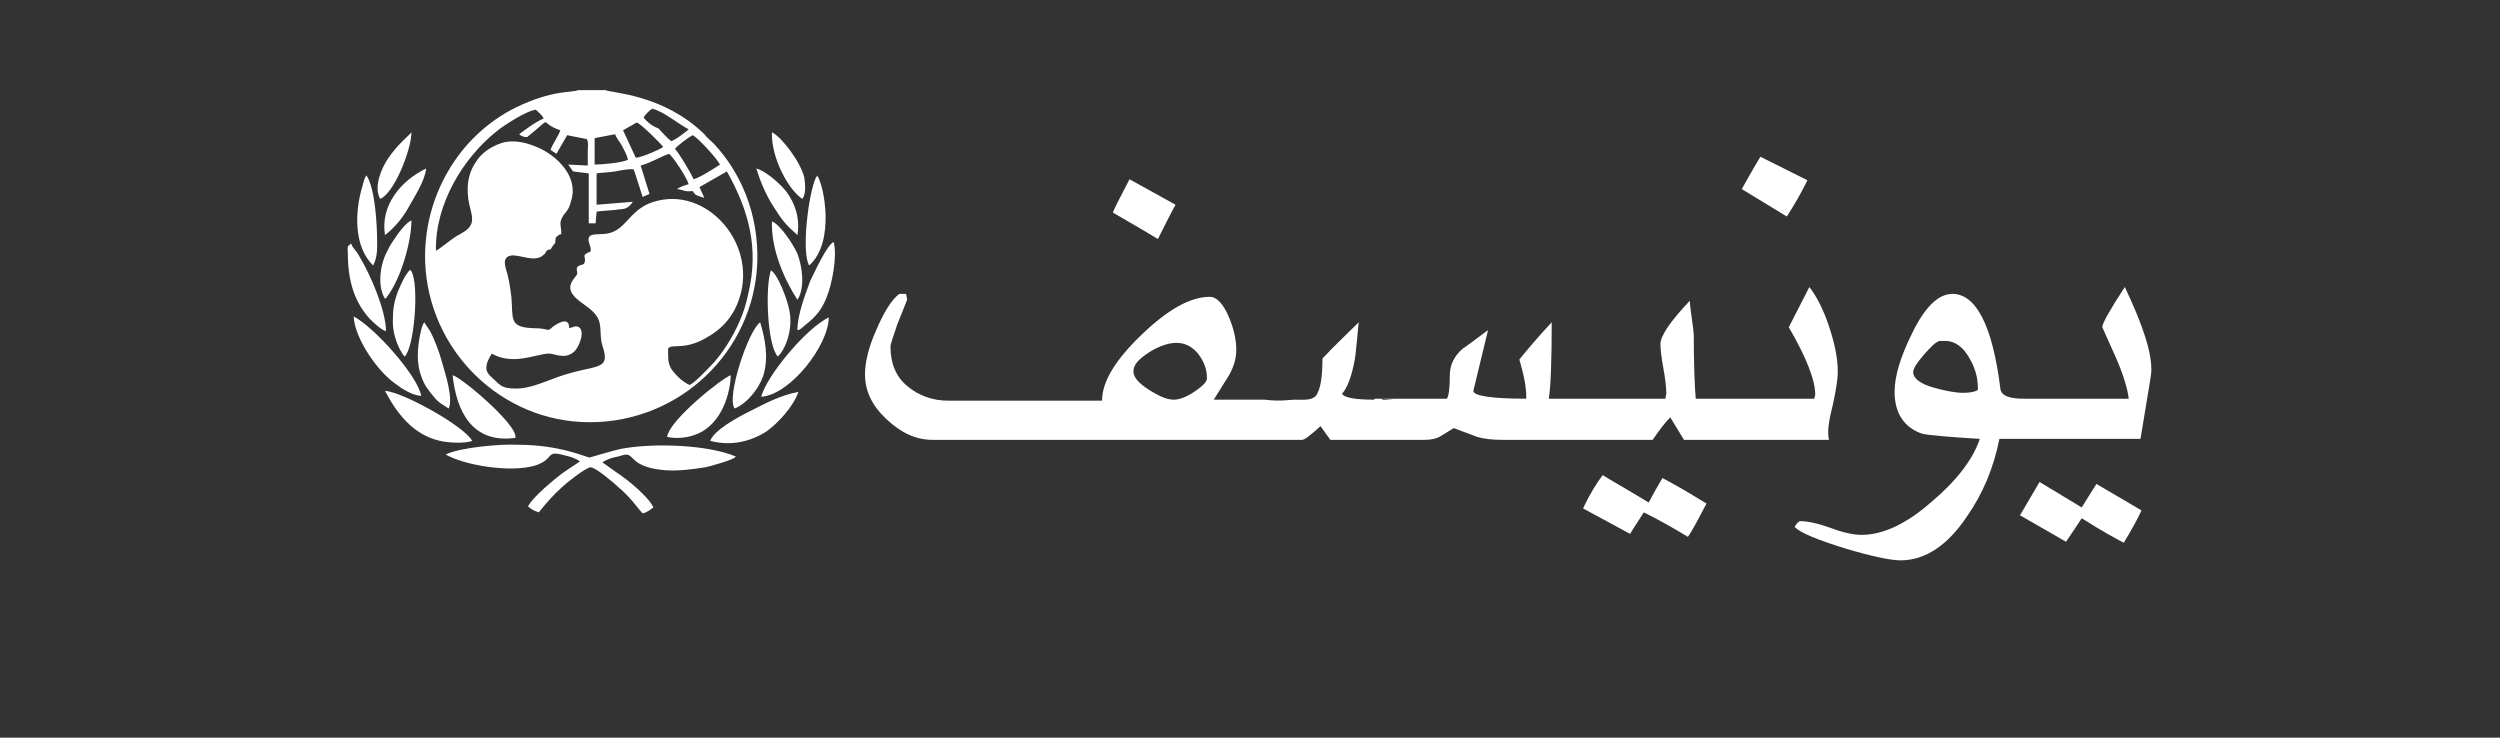<?xml version="1.0" encoding="utf-8"?>
<!-- Generator: Adobe Illustrator 23.1.0, SVG Export Plug-In . SVG Version: 6.00 Build 0)  -->
<svg version="1.1" id="Layer_1" xmlns="http://www.w3.org/2000/svg" xmlns:xlink="http://www.w3.org/1999/xlink" x="0px" y="0px"
	 viewBox="0 0 255.2 75.3" style="enable-background:new 0 0 255.2 75.3;" xml:space="preserve">
<rect x="0" y="0" width="255.2" height="75.3" fill="#333333" stroke="none"/>
<style type="text/css">
	.st0{fill:#FFFFFF;}
</style>
<g>
	<g>
		<g>
			<path class="st0" d="M61.8,9.2H59c-0.6,0.3-2.5-0.1-6.4,1.8c-5.8,2.9-9.4,9.1-9.2,15.7c0.3,9,7.7,16.4,16.8,16.4
				c9.2,0,16.7-7.2,17.1-16.2c0.2-5.2-1.8-9.4-4.4-12.2c-0.4-0.4-0.7-0.6-1-1C67.7,9.6,62.4,9.5,61.8,9.2 M53,13.7
				c0.2,0.2,0.5,0.3,0.8,0.3c2.9-2.3,1-1.5,3.4-0.7c-0.2,0.6-0.8,1.4-1,2l0.6,0.4l1.1-1.9l2,0.4c0.2,0.3,0.1,0.9,0.1,1.3
				c0,0.5,0,1,0,1.4l-2-0.1l0.5,0.7l1.6,0.2l0,5.1l0.7,0l0.1-1.2c0.7-0.1,1.4-0.1,2.1-0.2c0.5-0.1,1,0.1,1.6-0.8l-3.7,0.3l0-3.2
				c0.7-0.1,1.3-0.1,1.9-0.2c0.5-0.1,1.5-0.3,1.9-0.2l0.9,2.8l0.7-0.3l-0.9-2.9c1.1-0.3,2-0.9,2.9-1.2c0.4,0.3,1.8,2.4,2,3.1
				c-0.4,0.1-0.9,0.3-1.2,0.5c0.8,0.1,0.7,0.3,1.6,0.2c0.3,0.4,0.2,0.4,1.2,0.7l-0.5-1.1l2.8-1.6c2.2,3.9,3.3,7.8,2.2,12.4
				c-0.2,1-0.5,2-0.9,2.9c-0.7,1.6-1.8,3.4-3,4.6c-0.4,0.4-1.5,1.6-2.1,1.9c-0.7-0.3-1.3-0.9-1.7-1.4c-0.4-0.5-0.5-1-0.5-1.7
				c0-0.1,0-0.3,0-0.4l0-0.2c0.3-0.6,1.7,0.3,4.2-1.3c1-0.6,1.9-1.4,2.6-2.7c3-5.9-2.4-12.5-7.9-11.1c-2.6,0.6-3,2.6-4.6,3.2
				c-1.2,0.5-2.9-0.3-2.3,1.3c0.3,0.9-0.1,0.7-0.2,0.8c-0.6,0.3-0.2,0.4-0.3,0.9c-0.1,0.5-0.5,0.2-0.8,0.6c-0.1,0.4,0.1,0.4,0,0.7
				c-0.1,0.3-1.2,1.1-0.4,2.1c0.5,0.7,1.5,1.1,2.2,1.9c0.9,1,0.4,2,0.8,3.3c0.9,2.7-0.7,1.8-4.6,3.2c-1.7,0.6-3.2,1.4-5.1,1.1
				c-0.6-0.1-0.9-0.4-1.3-0.8c-0.8-0.7-1.3-1.1-0.3-2.7c2.1,1.2,4.4,0.1,5.7,0c0.6-0.1,1.7,0.7,2.7-0.2c0.4-0.3,1.2-2,0.5-2.5
				c-0.4-0.2-0.5,0-1,0.1l0-0.1c0,0,0-0.2-0.1-0.4l-0.1-0.1c-0.3-0.3-1.1,0.2-1.4,0.4c-0.8,0.7-0.2,0.2-2.1,0.2
				c-2.5-0.1-2-1-2.2-3.2c-0.1-0.8-0.2-1.5-0.4-2.3c-0.2-0.7-0.6-1.7,0.3-1.9c0.9-0.2,2.5,0.8,3.4-0.1c0.2-0.1,0.2-0.3,0.3-0.4
				c0.6-0.4,0.1,0.3,0.7-0.6c0.3-0.4,0.1,0.2,0.2-0.5c0.1-0.4-0.1-0.1,0.2-0.4c0.1-0.1,0.3-0.2,0.4-0.2c0-0.9-0.3-1.1,0.2-1.9
				c0.4-0.5,0.6-0.7,0.8-1.5c0.8-2.5-1.5-4.6-3.3-5.4c-1.1-0.5-2.5-0.9-3.8-0.5c-1.2,0.4-2.1,1.1-2.6,1.9c-0.7,1-1,2.2-0.8,3.8
				c0.2,1.5,1,2.5-0.5,3.4c-0.3,0.2-0.5,0.3-0.7,0.4c-0.5,0.3-1.7,1.3-2.1,1.5c-0.1-4.8,2.8-9.5,6.2-12.2c0.6-0.5,3-2.1,4-2.2
				c0.3,0.3,0.6,0.5,0.8,0.9C54.7,12.4,53.4,13.4,53,13.7 M65.7,12c0.1-0.2,0.5-0.7,0.9-0.9c1.2,0.3,2.7,1.6,3.7,2.1
				c-0.2,0.2-1.5,1.2-1.8,1.2c-0.4-0.3-0.9-0.9-1.3-1.3C66.6,12.9,66,12.4,65.7,12 M63.6,13.3l1.4-0.8c0.5,0.2,2.4,2.1,2.7,2.5
				c-0.4,0.3-2.3,1.1-2.8,1.1L63.6,13.3z M68.9,15.2c0.2-0.3,1.4-1.2,1.8-1.4c0.5,0.2,2.5,2.4,2.8,3c-0.6,0.4-2,1.3-2.7,1.5
				C70.5,17.6,69.3,15.6,68.9,15.2 M60.7,16.8l0-2.7l2.1-0.4c0.1,0.4,0.5,0.8,0.7,1.2c0.2,0.4,0.5,0.9,0.6,1.4
				C63.6,16.6,61.5,16.8,60.7,16.8"/>
		</g>
	</g>
	<g>
		<g>
			<path class="st0" d="M45.5,46.4c1.9,1.1,6.7,1.9,9.2,1.1c2-0.7,0.9-1.6,3-1c0.5,0.1,1.1,0.3,1.5,0.6l-1.5,1
				c-1,0.7-3.4,2.7-3.8,3.6c0.4,0.3,0.5,0.4,1.1,0.6c0.8-1,1.5-1.8,2.4-2.6c0.3-0.3,2.4-2,2.9-2c0.5,0,2.5,1.7,2.9,2.1
				c1.2,1,1.9,2.1,2.4,2.6c0.5-0.1,0.8-0.4,1.1-0.6c-0.5-1.1-2.7-2.9-3.8-3.6l-1.4-1c0.4-0.3,1-0.5,1.6-0.6c1-0.3,1-0.3,1.6,0.3
				c0.7,0.7,1.9,1,3.2,1.1c1.4,0.1,2.8-0.1,4.1-0.3c0.1,0,3.1-0.8,3.1-1.1l0,0c-2.8-1.2-8.3-1.4-11.6-0.8c-0.6,0.1-3.3,0.9-3.3,0.9
				c-0.4,0-2.9-1.3-7.4-1.3C51.1,45.3,46.8,45.7,45.5,46.4"/>
		</g>
	</g>
	<g>
		<g>
			<path class="st0" d="M72.5,45c2.2,0.6,4.3,0,5.8-1c1.1-0.8,2.7-2.5,3.2-4c-2,0.4-3.4,1.2-5,2C75.3,42.6,72.9,43.9,72.5,45"/>
		</g>
	</g>
	<g>
		<g>
			<path class="st0" d="M48.2,45c-0.8-1.5-7.1-5-8.9-5.1c1.2,2.3,2.9,4.5,5.6,5.1C45.7,45.2,47.5,45.3,48.2,45"/>
		</g>
	</g>
	<g>
		<g>
			<path class="st0" d="M52.6,44.7c0.4-1.2-5.5-6.2-6.4-6.4C46.6,42,48.2,45.3,52.6,44.7"/>
		</g>
	</g>
	<g>
		<g>
			<path class="st0" d="M68.1,44.6c0.9,0.2,2,0.1,2.8-0.2c2.4-0.8,3.6-3.6,3.7-6.1C73.7,38.6,68.3,42.9,68.1,44.6"/>
		</g>
	</g>
	<g>
		<g>
			<path class="st0" d="M77.7,40.5c3-0.2,6.9-5.3,6.9-8.1C82.3,33.5,78.3,38.3,77.7,40.5"/>
		</g>
	</g>
	<g>
		<g>
			<path class="st0" d="M43,40.4c-0.4-2.1-4.8-7-6.9-8.1c0.1,2.2,2.4,5.6,4.3,6.9C40.9,39.6,42.1,40.4,43,40.4"/>
		</g>
	</g>
	<g>
		<g>
			<path class="st0" d="M75,41.7c1.2-0.5,2.4-1.9,2.9-3.3c0.6-1.9,0.2-3.8-0.3-5.5C76.4,33.7,74.1,40.6,75,41.7"/>
		</g>
	</g>
	<g>
		<g>
			<path class="st0" d="M45.8,41.7c0.5-1.1-0.4-3.7-0.7-4.8c-0.2-0.8-0.8-2.4-1.2-3.1c-0.2-0.3-0.4-0.6-0.6-0.9
				c-0.2,0.3-0.3,0.7-0.4,1.2c-0.3,1.4-0.4,3,0.1,4.3c0.3,0.9,0.7,1.4,1.2,2C44.8,41.2,45.4,41.4,45.8,41.7"/>
		</g>
	</g>
	<g>
		<g>
			<path class="st0" d="M81.4,33.7c0.3,0,0.5-0.3,0.9-0.6c1-0.8,1.6-1.5,2.1-2.8c0.5-1.2,1.1-4.1,0.7-5.6c-0.7,0.3-2,3.2-2.4,4
				C82.2,30.1,81.4,32.1,81.4,33.7"/>
		</g>
	</g>
	<g>
		<g>
			<path class="st0" d="M35.5,25.7c0,2.6,0.5,4.9,2.2,6.8c0.3,0.3,1.2,1.2,1.7,1.3c0-2.1-1.6-5.8-2.7-7.6c-0.2-0.4-0.4-0.6-0.7-1
				c-0.1-0.2-0.2-0.5-0.3-0.2C35.4,25.1,35.5,25.5,35.5,25.7"/>
		</g>
	</g>
	<g>
		<g>
			<path class="st0" d="M40.1,32.9c0,1.3,0.6,2.8,1.2,3.5c1-0.9,1.5-7.3,0.7-8.7l-0.1-0.1l0-0.1c-0.6,0.6-0.9,1.4-1.3,2.3
				C40.2,30.9,40.1,31.6,40.1,32.9"/>
		</g>
	</g>
	<g>
		<g>
			<path class="st0" d="M79.4,36.4c1-1,1.5-3.1,1.2-4.6c-0.2-1.2-1.2-3.8-1.9-4.2C78.1,29.2,78.3,35.2,79.4,36.4"/>
		</g>
	</g>
	<g>
		<g>
			<path class="st0" d="M82.6,27.1c2.7-2.4,1.5-8.3,0.8-9.2c0,0.1,0,0.1-0.1,0.2C82.5,19.8,81.8,25.8,82.6,27.1"/>
		</g>
	</g>
	<g>
		<g>
			<path class="st0" d="M38.1,27.1l0.2-0.5c0.2-0.6,0.2-1.2,0.2-1.8c0-1.8-0.2-5.6-1.1-6.9c-0.2,0.3-0.3,0.7-0.4,1.1
				C36.2,21.6,36.1,25.2,38.1,27.1"/>
		</g>
	</g>
	<g>
		<g>
			<path class="st0" d="M81.4,30.6c0.8-1.2,0.5-3.4,0-4.7c-0.5-1.1-1.8-3-2.6-3.3C78.7,25.5,80.1,28.6,81.4,30.6"/>
		</g>
	</g>
	<g>
		<g>
			<path class="st0" d="M39.3,30.5c0.1-0.1,0.1,0,0.2-0.2c1.4-1.8,2.5-5.6,2.5-7.8c-0.5,0.2-1.1,1-1.4,1.4c-0.4,0.6-0.8,1.1-1.1,1.8
				C38.8,27,38.5,29.2,39.3,30.5"/>
		</g>
	</g>
	<g>
		<g>
			<path class="st0" d="M39.3,24c0.9-0.7,1.8-1.7,2.5-3c0.5-0.9,1.6-2.6,1.7-3.8C41,18.4,38.8,20.9,39.3,24"/>
		</g>
	</g>
	<g>
		<g>
			<path class="st0" d="M81.4,24c0.3-1.8-0.3-3.3-1.1-4.4c-0.6-0.8-2.2-2.2-3.1-2.4c0.4,1.3,1,2.7,1.7,3.8
				C79.9,22.6,80.2,22.9,81.4,24"/>
		</g>
	</g>
	<g>
		<g>
			<path class="st0" d="M81.9,20.3c0.4-0.5,0.3-1.5,0.2-2.2c-0.4-1.6-2.3-4.1-3.3-4.6C78.7,16.1,80.5,19.4,81.9,20.3"/>
		</g>
	</g>
	<g>
		<g>
			<path class="st0" d="M38.8,20.3c1.4-0.5,3.2-5,3.2-6.8c-0.2,0.3-1.4,1.2-2.4,2.7C39,17.1,38.1,19,38.8,20.3"/>
		</g>
	</g>
	<g>
		<g>
			<path class="st0" d="M120,20.9l-4.7-2.6c-1,1.9-1.6,3.1-1.7,3.4c2.1,1.2,3.6,2.1,4.6,2.7C118.9,23,119.5,21.8,120,20.9"/>
		</g>
	</g>
	<g>
		<g>
			<path class="st0" d="M168.3,51.3c-2.3-1.4-3.9-2.3-4.7-2.8c-0.6,0.8-1.3,1.9-2,3.4l4.8,2.6c0.6-1,1.1-1.7,1.4-2.2
				c2,1,3.5,1.9,4.5,2.5c0.5-0.7,1.1-1.9,1.9-3.4c-2.6-1.6-4.1-2.4-4.5-2.6C169,50,168.6,50.7,168.3,51.3"/>
		</g>
	</g>
	<g>
		<g>
			<path class="st0" d="M184.5,18.4l-4.8-2.4c-0.9,1.5-1.5,2.6-1.9,3.3l4.6,2.8C183.5,20.4,184.1,19.2,184.5,18.4"/>
		</g>
	</g>
	<g>
		<g>
			<path class="st0" d="M121.9,40c-0.9,0.6-1.6,0.8-2.1,0.8c-0.6,0-1.4-0.3-2.5-1c-1.1-0.7-1.6-1.3-1.6-1.9c0-0.7,0.6-1.3,1.7-2
				c1-0.6,1.9-0.9,2.7-0.9c0.9,0,1.6,0.4,2.2,1.1c0.6,0.8,0.9,1.6,0.9,2.4C123.3,38.9,122.8,39.4,121.9,40 M187.1,41.3
				c0.3-1.4,0.5-2.5,0.5-3.4c0-1.3-0.3-2.8-0.9-4.6c-0.6-1.8-1.3-3.1-2-4l-2.1,4.1c1.8,3.1,2.7,5.4,2.7,6.9l-0.1,0.4h-10.2h-1.6
				h-0.3c-0.1-1.2-0.2-3.4-0.2-6.4c0-0.4-0.1-1-0.2-1.8c-0.1-0.8-0.2-1.4-0.2-1.8c-2,2.1-3,3.6-3,4.4c0,0.6,0.1,1.4,0.3,2.5
				c0.2,1.1,0.3,2,0.3,2.6l-0.1,0.5h-10.4h-1.5c0.2-1.2,0.3-3.8,0.3-7.8c-1.4,1.5-2.5,2.8-3.3,3.8c0.5,1.7,0.7,2.9,0.7,3.7v0.3
				c-3.6,0-5.4-0.3-5.4-0.8c0,0,0.5-2.1,1.5-6.2c-1.5,1.1-2.4,1.8-2.6,1.9c-0.9,0.8-1.3,1.7-1.3,2.7c0,1.3-0.1,2.1-0.3,2.4h-6.6
				l1.2,0.1h-1.2v-0.1h-0.8v0.1c-1.9,0-3.1-0.2-3.3-0.6c0.6-0.7,1-1.9,1.3-3.5c0.1-0.6,0.2-1.8,0.4-3.8c-1.3,1.3-2.6,2.5-3.7,3.7
				c0,1.8-0.2,3.1-0.6,3.7c-0.4,0.6-1.2,0.5-2.3,0.5c-0.4,0-1.4,0.2-3,0c-0.4,0-0.8,0-1.2,0h-4c0.5-0.8,1-1.6,1.5-2.4
				c0.6-1,0.8-1.9,0.8-2.7c0-0.9-0.2-2-0.7-3.2c-0.6-1.5-1.3-2.2-2-2.2c-2,0-4.3,1.3-7,3.9c-2.7,2.6-4,4.8-4,6.7H96.8
				c-1.6,0-3-0.5-4.2-1.5c-1.2-1-1.7-2.4-1.7-4c0-0.3,0.3-1.1,0.7-2.3l1-2.5l-0.1-0.6h-0.7c-0.8,0.6-1.6,1.9-2.4,3.8
				c-0.8,1.8-1.1,3.3-1.1,4.4c0,1.7,0.7,3.2,2.2,4.6c1.5,1.4,3,2.1,4.7,2.1H125h3h4.9c0.3,0,0.9-0.5,1.9-1.4l1,1.4h9.6
				c0.7,0,1.2-0.1,1.7-0.4l1.3-0.8c0.8,0.3,1.6,0.6,2.4,0.9c0.7,0.2,1.5,0.3,2.6,0.3h4.9h1.5h8.9c0.7-1,1.2-1.7,1.8-2.3
				c0.6,1,1.1,1.8,1.4,2.3h1.7h1.6h11.5C186.5,44,186.7,42.9,187.1,41.3"/>
		</g>
	</g>
	<g>
		<g>
			<path class="st0" d="M212.5,51.8l-4.3-2.6l-2,3.4l4.7,2.7c0.7-1,1.2-1.8,1.6-2.4c2.2,1.4,3.7,2.2,4.3,2.5
				c0.9-1.5,1.5-2.6,1.8-3.3l-4.6-2.7"/>
		</g>
	</g>
	<g>
		<g>
			<path class="st0" d="M201.9,39.8c-0.3,0.2-0.8,0.3-1.5,0.3c-0.8,0-1.8-0.2-2.9-0.5c-1.5-0.4-2.2-1-2.2-1.6c0-0.4,0.4-1,1.1-1.8
				c0.7-0.8,1.2-1.3,1.6-1.4c0.1,0,0.3,0,0.6,0c0.9,0,1.8,0.6,2.4,1.7c0.6,1,0.9,2,0.9,3.1L201.9,39.8L201.9,39.8z M216.9,29.3
				c-1.5,2.3-2.3,3.7-2.3,4.1c0,0,0.4,0.9,1.3,2.9c0.9,2,1.3,3.5,1.4,4.4h-10.7c-1.5,0-2.3-0.3-2.4-1c-0.8-6.5-2.5-9.7-4.9-9.7
				c-1.4,0-2.8,1.3-4.1,4c-1.2,2.4-1.8,4.4-1.8,6c0,2.2,1,3.7,2.9,4.3c0.5,0.1,2.4,0.3,5.8,0.5c-0.7,2.1-2.4,4.3-4.9,6.4
				c-2.6,2.3-5,3.4-7.2,3.4c-0.7,0-1.8-0.2-3.1-0.7c-1.4-0.5-2.4-0.7-3.1-0.7c-0.2,0-0.4,0.2-0.6,0.6c0.6,0.6,2.3,1.3,5.2,2.2
				c2.7,0.8,4.6,1.2,5.6,1.2c2.5,0,4.8-1.5,6.8-4.5c1.6-2.3,2.7-4.9,3.3-7.9h1.4h1.1h11.9c0.7-4.3,1.1-6.5,1.1-6.8
				C219.7,36.1,218.8,33.3,216.9,29.3"/>
		</g>
	</g>
</g>
</svg>
